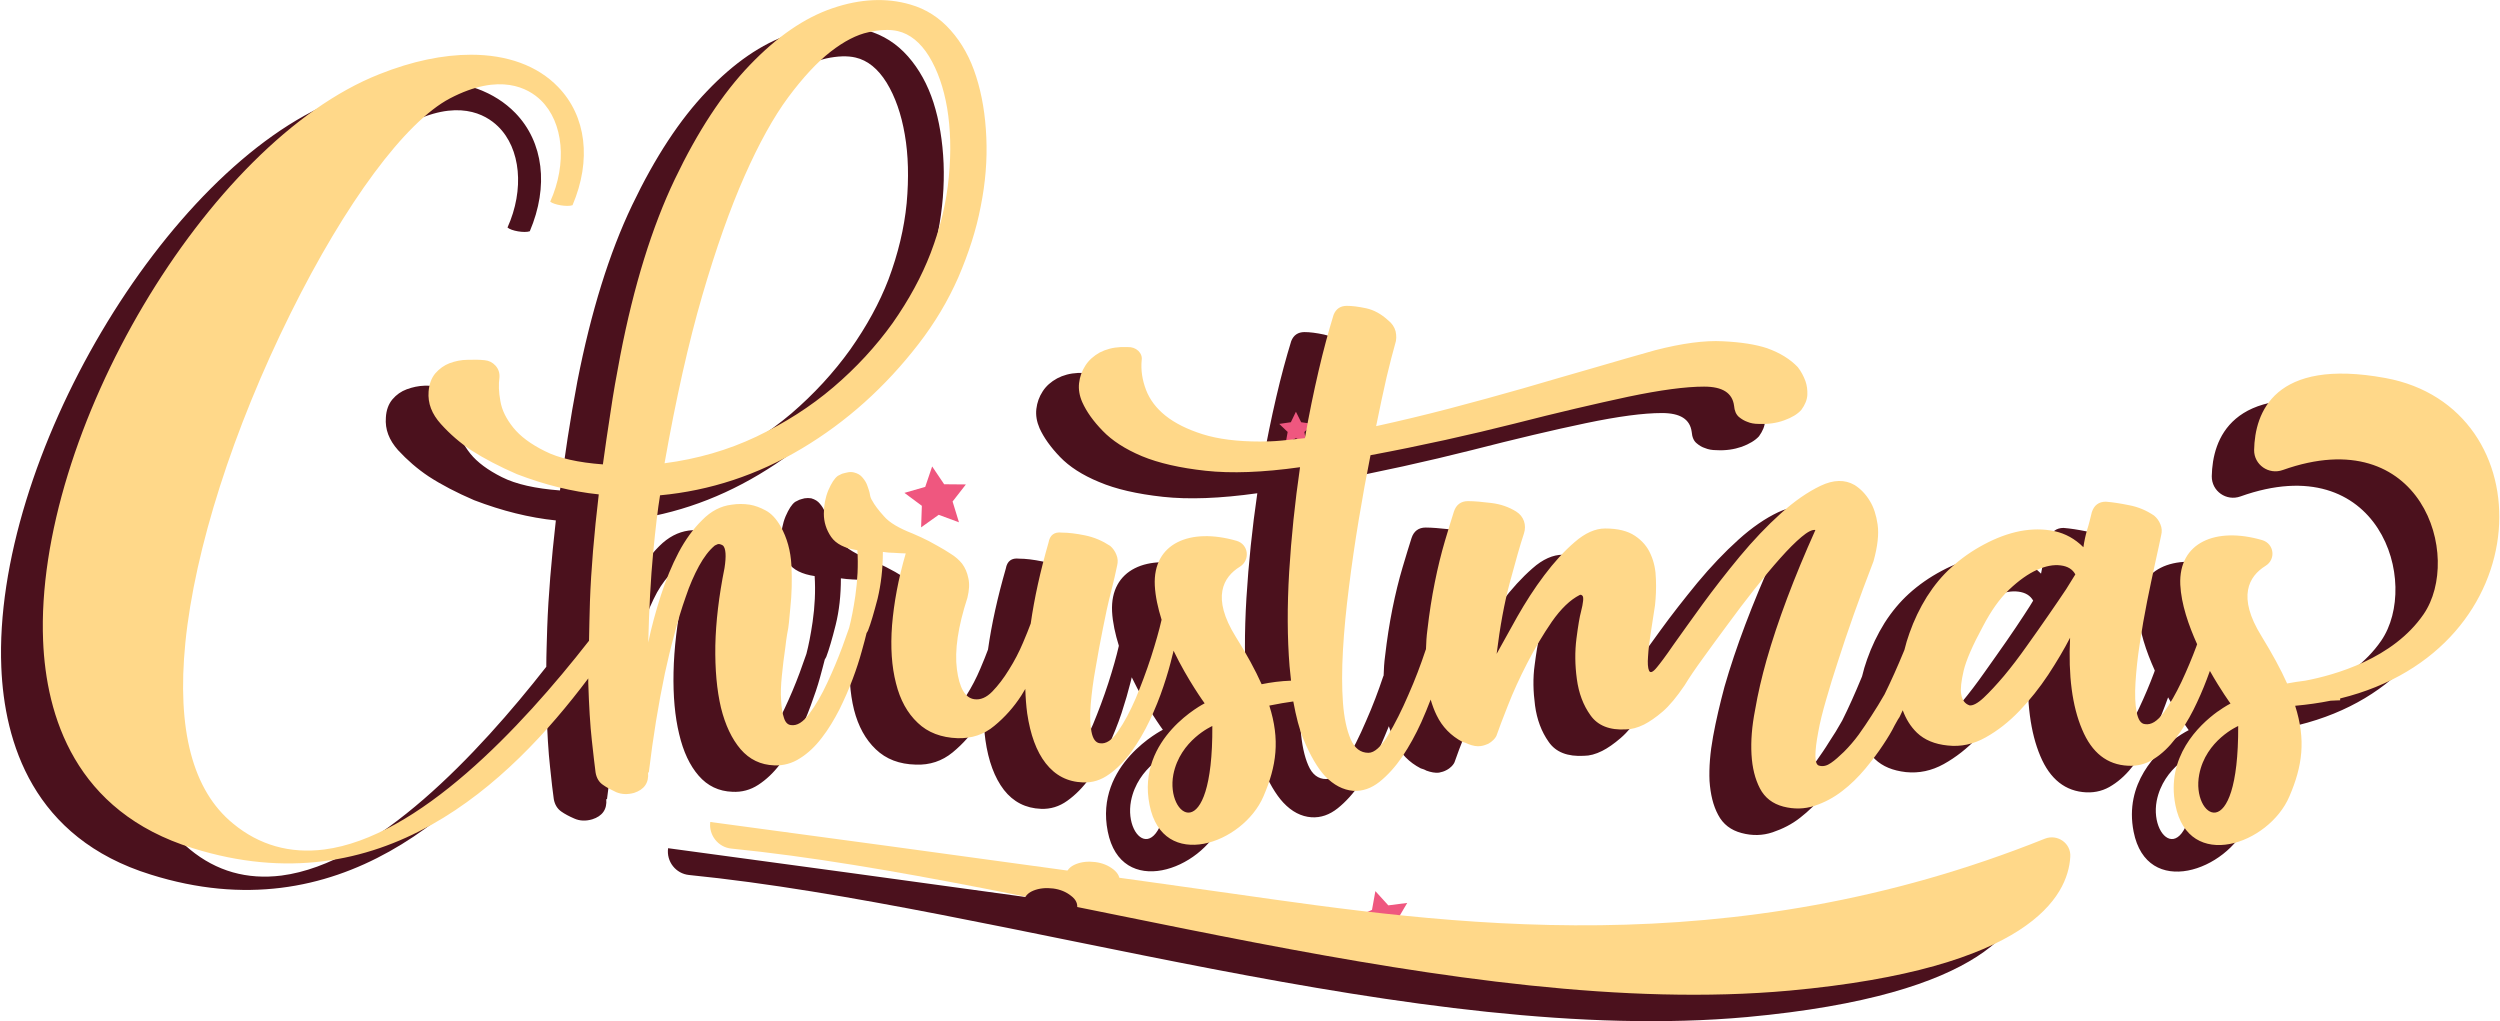 <svg width="1334" height="545" viewBox="0 0 1334 545" fill="none" xmlns="http://www.w3.org/2000/svg">
<path fill-rule="evenodd" clip-rule="evenodd" d="M1226.4 386.9V387.8C1226.4 387.8 1224.5 387.8 1221.3 388C1215.3 389.2 1209 390.2 1202.4 390.8C1208.2 409 1206.3 423 1199.3 439.2C1188.4 464.7 1145.6 479.7 1138.5 443.8C1133.4 418 1150.8 401.2 1161 393.8C1161 393.8 1161.1 393.8 1161.2 393.7C1165.1 391 1167.9 389.6 1167.9 389.6C1167.9 389.6 1162.7 382.5 1156.9 372.1C1156.4 373.6 1155.8 375.1 1155.2 376.7C1153.2 382.1 1150.8 387.5 1148.1 393C1145.3 398.4 1142.2 403.4 1138.7 408C1135.2 412.6 1131.4 416.3 1127.1 419C1122.97 421.733 1118.37 423 1113.3 422.8C1102.1 422.3 1093.9 415.8 1088.7 403.4C1083.43 390.933 1081.3 374.6 1082.3 354.4C1079.1 360.6 1075.2 367.3 1070.6 374.2C1066 381.2 1060.9 387.633 1055.3 393.5C1049.7 399.367 1043.67 404.1 1037.2 407.7C1030.7 411.3 1024 412.7 1017 412C1010 411.2 1004.6 409 1000.5 405.1C997.1 401.7 994.6 397.8 993 393.2C992.4 394.4 991.8 395.6 991.2 396.7C990.933 396.967 990.067 398.533 988.6 401.4C987.1 404.2 985.1 407.7 982.5 411.6C979.8 415.6 976.7 419.8 972.9 424.3C969.2 428.8 965.1 432.8 960.6 436.3C956.2 439.8 951.2 442.3 945.9 444.1C940.567 445.9 935.033 446.033 929.3 444.5C923.6 443 919.4 439.8 916.8 434.8C914.1 429.8 912.7 423.8 912.2 416.7C911.9 409.6 912.5 401.7 914.1 393C915.7 384.2 917.8 375.4 920.2 366.4C926.2 345.5 935 322.3 946.4 296.9C944.7 296.6 942.2 297.9 938.9 300.6C935.7 303.4 931.9 307.2 927.5 312C923.167 316.867 918.567 322.4 913.7 328.6C908.9 334.9 904.1 341.1 899.5 347.3C894.9 353.6 890.6 359.5 886.5 365.3C882.367 370.967 879.067 375.8 876.6 379.8C872.4 386 868.4 390.7 864.8 393.8C861.2 396.9 857.9 399.2 854.9 400.7C851.433 402.433 848.2 403.3 845.2 403.3C836.5 403.8 830.2 401.4 826.4 395.9C822.5 390.4 820.1 383.9 819.1 376.5C818.1 369 817.9 361.8 818.9 354.8C819.8 347.8 820.6 343.1 821.3 340.6C822.567 335.6 822.8 332.733 822 332C821.5 331.5 821.1 331.4 820.6 331.6C815.6 334.133 810.667 338.867 805.8 345.8C800.9 352.8 796.6 360.2 792.5 368.1C788.5 375.9 785.067 383.433 782.2 390.7C779.333 397.9 777.4 403 776.4 406C776.133 407 775.5 408 774.5 409C773.8 409.7 772.9 410.4 771.7 411C770.6 411.6 769.3 412 767.8 412.3C765.8 412.5 763.6 412.1 761.1 411.2C760.1 410.6 759.1 410.3 758.1 410C751.9 406.8 747.3 402.1 744.3 395.8C743 393.2 742 390.4 741.1 387.5C739.5 391.5 737.8 395.4 736 399.5C733 406.233 729.633 412.367 725.9 417.9C722.167 423.367 718.133 427.833 713.8 431.3C709.4 434.8 704.8 436.4 699.8 436.1C694.3 435.7 689.3 433.1 684.8 428.3C680.8 424.033 676.933 417.433 673.2 408.5C671 403.2 669.3 396.5 667.8 388.4C664.2 388.9 659.8 389.6 655 390.6C660.8 408.8 658.9 422.8 651.9 439C640.9 464.6 598.2 479.5 591.1 443.7C583.9 407.8 620.5 389.4 620.5 389.4C620.5 389.4 611.5 377.2 603.9 361.4C603.7 362.2 603.5 363.033 603.3 363.9C602.033 368.967 600.433 374.467 598.5 380.4C596.5 386.4 594.067 392.467 591.2 398.6C588.3 404.6 585.1 410.1 581.5 415.1C577.9 420.1 573.9 424.167 569.5 427.3C565.2 430.4 560.5 431.8 555.5 431.6C547.3 431.3 540.7 427.9 535.7 421.5C530.7 415 527.4 406.1 525.8 394.8C525.267 390.733 524.933 386.4 524.8 381.8C524.1 382.9 523.4 384 522.6 385.2C518.7 391.5 513.9 396.9 508.3 401.5C502.7 406.1 496.1 408.3 488.7 408C479.9 407.8 472.8 405.1 467.3 399.8C461.833 394.6 457.967 387.567 455.7 378.7C453.5 369.8 452.8 359.5 453.7 347.7C454.6 335.8 457 323.1 461 309.4C459 309.4 457 309.3 454.9 309.2C452.8 309.1 450.7 308.9 448.7 308.6C448.7 317.6 447.8 325.9 445.9 333.5C444 341.1 442.3 346.8 440.9 350.5C440.6 351 440.4 351.5 440.1 351.9C439.5 354.2 438.7 357.4 437.5 361.7C436.3 366.1 434.6 371.1 432.6 376.5C430.7 381.8 428.3 387.3 425.6 392.7C422.8 398.1 419.7 403.2 416.2 407.8C412.7 412.4 408.9 416 404.6 418.8C400.4 421.533 395.8 422.767 390.8 422.5C383.533 422.233 377.533 419.367 372.8 413.9C368.1 408.5 364.6 401.1 362.4 391.7C360.133 382.367 359.133 371.367 359.4 358.7C359.667 346.033 361.3 332.2 364.3 317.2C365.2 310.8 365 306.8 363.5 305.3C362.233 304.567 361.233 304.3 360.5 304.5L359 305.3C356 307.8 353.2 311.5 350.6 316.1C348 320.9 345.6 326.4 343.5 332.6C341.367 338.867 339.367 345.467 337.5 352.4C335.6 359.3 334 366.3 332.5 373.3C328.967 389.767 326.1 407.467 323.9 426.4H323.5C324 431.9 321.4 435.5 316 437.2C312.533 438.2 309.367 438.067 306.5 436.8C303.7 435.6 301.3 434.3 299.6 433.1C297.4 431.6 296 429.3 295.5 426.4C295 422.9 294.3 417.1 293.5 409.2C292.6 401.2 292 391 291.6 378.5C291.6 377.7 291.5 376.9 291.5 376.1C249.3 432.4 180.9 498.2 80.5 466.7C17.4 447.2 2.3 395.8 0.7 356C-3.8 245.5 88.2 90 179.6 53.5C197 46.5 213.7 43.1 228.5 43.1C247.8 43.1 263.9 48.9 275 60.3C290 75.8 292.9 99.4 282.7 123.4C279.8 124.4 272.8 123.2 270.8 121.4C279.9 101.2 277.9 79.2 265.7 67.4C259.1 61 244.1 52.3 217.3 66.4H217.2C193.4 79 161.6 121.9 132.1 181.2C101.5 242.9 81.1 306.9 76.1 356.9C71.4 403.3 80 435.7 101.4 453.3C115.5 464.9 131.8 469.5 150.2 467.2C200.4 460.7 255.1 402.3 291.5 355.8C291.5 349.2 291.8 342.2 292 334.7C292.6 317.9 294.2 298.9 296.6 277.7C282.467 276.233 267.933 272.633 253 266.9C243.7 262.9 235.6 258.7 228.7 254.2C222.7 250.2 217.3 245.5 212.4 240.2C207.6 234.8 205.4 229.1 205.9 222.8C206.1 218.9 207.3 215.6 209.4 213.1C211.5 210.6 214.1 208.8 217.1 207.7C220.1 206.6 223.3 205.9 226.6 205.8C230 205.8 233.1 205.8 235.8 206C238.067 206.267 240 207.267 241.6 209C243.2 210.8 243.9 212.9 243.6 215.4C243.133 218.867 243.333 223.033 244.2 227.9C245 232.7 247.3 237.5 251 242.1C254.7 246.7 260.4 250.9 267.8 254.6C275.3 258.4 285.7 260.7 298.8 261.7C300.1 252.8 301.5 243.4 302.9 233.7C304.4 224 306.1 213.9 308.1 203.4C315.367 166.333 325.1 135.033 337.3 109.5C349.5 83.967 362.833 63.667 377.3 48.6C391.7 33.5 406.4 23.4 421.4 18.3C436.3 13.2 450.1 12.6 462.8 16.3C471.3 18.7 478.5 23.3 484.5 30.1C490.433 36.833 494.967 45.033 498.1 54.7C501.2 64.4 503 75.3 503.5 87.2C503.967 99.2 502.967 111.5 500.5 124.1C498 136.7 494 149.2 488.6 161.8C483.067 174.4 475.967 186.3 467.3 197.5C449.6 220.4 428.8 239 405 253.2C381.2 267.4 356 275.7 329.4 278.2C328.133 285.467 326.9 295.767 325.7 309.1C324.433 322.433 323.567 338.3 323.1 356.7C324.7 348.5 327 340.1 329.8 331.7C332.5 323.2 335.7 315.6 339.3 308.7C342.9 301.8 347.1 296.1 351.8 291.4C356.6 286.6 361.8 283.9 367.5 283.1C370.7 282.7 374 282.7 377.2 283.1C379.933 283.633 382.8 284.7 385.8 286.3C388.8 287.9 391.4 290.7 393.6 294.7C397.2 300.9 399 307.9 399.4 315.6C399.9 323.4 399.7 330.9 398.9 338.4C398.7 340.9 398.4 343.4 398.2 345.9C397.9 347.9 397.6 350.1 397.2 352.4C396.8 354.8 396.5 357 396.3 359C395.5 364.467 394.867 369.633 394.4 374.5C393.9 379.4 393.7 383.7 394 387.6C394.2 391.5 394.7 394.6 395.5 396.9C396.233 399.3 397.467 400.6 399.2 400.8C402.5 401.3 405.7 399.3 409.1 394.7C412.5 390.1 415.7 384.6 418.6 378.2C421.6 371.867 424.3 365.467 426.7 359C428.167 354.933 429.367 351.567 430.3 348.9C431.5 344.3 432.6 338.7 433.6 331.9C434.8 323.6 435.2 315.4 434.7 307.4C427.967 306.4 423.3 304.067 420.7 300.4C418.1 296.6 416.8 292.467 416.8 288C416.8 283.533 417.6 279.367 419.2 275.5C420.9 271.6 422.5 269.1 424.3 267.8L426.5 266.7C427.3 266.4 428.2 266.2 429.3 265.9C430.5 265.7 431.7 265.7 432.9 265.9C434.9 266.5 436.4 267.4 437.5 268.8C438.7 270.2 439.6 271.7 440.2 273.3C440.7 274.9 441.2 276.4 441.4 277.8C441.6 279.2 442.1 280.2 442.6 281C443.8 283.3 445.9 286.1 448.9 289.4C451.8 292.8 457 295.8 464.2 298.6C464.7 298.8 466.2 299.5 468.7 300.6C471.2 301.7 474.2 303.3 477.7 305.2C479.9 306.467 482.167 307.833 484.5 309.3C486.9 310.833 488.933 312.633 490.6 314.7C492.2 316.8 493.3 319.4 493.9 322.4C494.6 325.4 494.4 328.8 493.4 332.8C488.4 348.3 486.5 361 487.8 370.9C489.1 380.9 492.1 386.2 497.1 387C500.367 387.467 503.567 386.1 506.7 382.9C509.8 379.7 512.8 375.8 515.6 371.2C518.5 366.6 521 361.8 523.1 356.8C524.833 352.733 526.2 349.333 527.2 346.6C529.1 333.1 532.3 318.7 536.7 303.4C537.4 299.4 539.8 297.6 543.8 298.1C547.267 298.1 551.433 298.6 556.3 299.6C561.1 300.6 565.5 302.5 569.6 305.2C571.067 306.467 572.167 308 572.9 309.8C573.8 311.8 573.8 313.7 573.3 315.6C572.6 319.2 571.5 323.9 570 329.9C568.5 335.8 567 342.3 565.7 349.3C564.3 356.2 563 363.3 561.8 370.4C560.5 377.4 559.7 383.9 559.2 389.8C558.733 395.6 558.867 400.433 559.6 404.3C560.333 408.167 561.833 410.2 564.1 410.4C567.3 410.9 570.6 408.9 573.8 404.1C577.1 399.4 580.2 393.5 583.2 386.6C586.1 379.6 588.9 372.2 591.4 364.5C593.867 356.833 595.733 350.233 597 344.7V344.5C595.1 338.4 593.7 332.1 593.4 326.3C592.3 303.7 612.3 295.3 637.1 302.5C643.5 304.4 644.4 312.8 638.8 316.3C629.9 321.8 623.5 332.6 636.6 353.7C642.5 363.1 647 371.4 650.4 378.9C655.3 378 660.6 377.3 666.1 377C665.833 374.533 665.567 371.967 665.3 369.3C664.033 354.367 663.967 337.6 665.1 319C666.233 300.533 668.167 281.933 670.9 263.2C651 266 634.2 266.6 620.5 265.1C606.8 263.6 595.4 261 586.5 257.2C577.5 253.5 570.6 249 565.6 243.8C560.6 238.6 556.967 233.5 554.7 228.5C553.2 225 552.6 221.6 553 218.2C553.4 214.8 554.5 211.7 556.4 208.8C558.2 206 560.8 203.7 564.1 201.9C567.3 200.2 571 199.2 575.2 199H579C581.2 199 583.067 199.667 584.6 201C586 202.4 586.7 204.1 586.4 206C585.9 211.3 586.7 216.5 588.7 221.8C590.7 227 594.1 231.6 599.1 235.6C604.1 239.6 610.9 243.1 619.1 245.7C627.367 248.3 637.6 249.6 649.8 249.6C653.3 249.6 657.1 249.5 661.2 249.1C665.3 248.7 669.4 248.3 673.7 247.8C675.9 235.1 678.4 223.1 681 211.9C683.6 200.7 686.3 190.8 689 182C690.267 178.8 692.633 177.2 696.1 177.2C698.9 177.2 702.333 177.633 706.4 178.5C710.5 179.4 714.4 181.6 718.2 185C720.1 186.5 721.5 188.5 722.1 190.8C722.6 193.2 722.6 195.5 721.9 197.7C720.6 201.9 719.1 207.7 717.3 215.3C715.6 222.7 713.7 231.5 711.7 241.4C724.4 238.6 737.5 235.5 750.8 232C764.1 228.5 777.3 224.9 790.2 221.2C803.1 217.4 815.7 213.8 827.8 210.3C839.867 206.767 850.767 203.667 860.5 201C874.967 197.267 887.033 195.633 896.7 196.1C906.433 196.567 914.3 197.8 920.3 199.8C927.3 202.4 932.7 205.7 936.7 209.9C938.5 212.2 939.9 214.7 940.8 217.4C941.6 219.7 941.9 222.1 941.8 224.7C941.7 227.4 940.6 230 938.6 232.8C936.6 235 933.533 236.867 929.4 238.4C925.3 239.8 920.8 240.5 915.8 240.2C913.533 240.2 911.533 239.833 909.8 239.1C908.267 238.633 906.767 237.767 905.3 236.5C903.8 235.3 902.9 233.2 902.7 230.5C901.8 223.7 896.6 220.4 886.8 220.4C876.933 220.4 863.4 222.2 846.2 225.8C829 229.4 808.7 234.2 785.3 240.2C761.9 246.1 736.4 251.8 708.7 257C706.5 267.9 704.4 279.4 702.4 291.5C700.4 303.567 698.667 315.533 697.2 327.4C695.7 339.2 694.6 350.4 694 361C693.4 371.6 693.4 380.9 694 389C694.6 397.1 696 403.6 698.1 408.4C700.2 413.3 703.4 415.7 707.6 415.7C710.8 415.7 714.4 412.6 718.1 406.3C721.833 400.1 725.433 392.933 728.9 384.8C732.5 376.7 735.5 368.7 738.1 360.9C738.2 360.7 738.2 360.6 738.3 360.5C738.4 357 738.6 353.5 739.1 349.9C740.1 341.167 741.4 332.8 743 324.8C744.6 316.9 746.4 309.5 748.4 302.8C750.4 296.067 752 290.833 753.2 287.1C754.4 283.4 757 281.5 760.7 281.5C764.2 281.5 768.4 281.9 773.2 282.4C778.1 283 782.5 284.6 786.5 287.1C788.5 288.3 789.8 290 790.6 292.1C791.3 294.3 791.3 296.5 790.6 298.7C788.6 304.9 786.1 313.5 783.1 324.6C780.1 335.8 777.8 348.5 776 362.9C779 357.5 782.7 350.8 787 343.1C791.4 335.4 796.1 328 801.4 321.1C806.6 314.2 812.1 308.2 817.7 303.3C823.2 298.4 828.7 296 833.9 296C840.633 296 845.933 297.3 849.8 299.9C853.7 302.5 856.5 305.8 858.2 309.8C860 313.8 860.9 318.3 861.1 323.1C861.2 328 861 332.6 860.5 337.1C859.767 341.633 859.033 346.367 858.3 351.3C857.567 356.3 857.067 360.6 856.8 364.2C856.5 367.8 856.7 370.4 857.3 371.9C857.967 373.367 859.4 372.733 861.6 370C863.1 368.3 866.1 364.4 870.4 358.1C874.8 351.9 879.9 344.7 885.9 336.5C891.9 328.2 898.5 319.8 905.7 311C912.967 302.267 920.267 294.6 927.6 288C934.9 281.4 942.1 276.5 948.9 273.3C955.766 270.033 961.8 269.9 967 272.9C970.2 274.9 973 277.7 975.2 281.4C977.2 284.667 978.567 288.867 979.3 294C980.033 299.067 979.3 305.6 977.1 313.6C969.3 333.8 963 351.7 958 367.4C955.8 374.1 953.7 380.7 951.9 387.2C950 393.6 948.6 399.5 947.6 404.7C946.6 409.967 946.1 414.2 946.1 417.4C946.1 420.667 946.833 422.433 948.3 422.7C950.3 423.2 952.3 422.7 954.4 421.2C956.5 419.7 958.8 417.7 961.3 415.2C964.1 412.4 966.7 409.4 969.2 406.1C971.6 402.7 973.9 399.4 975.9 396.1C978.4 392.4 980.7 388.6 983 384.5C984.733 381.033 986.467 377.367 988.2 373.5C989.933 369.633 991.567 365.833 993.1 362.1C993.3 361.7 993.4 361.3 993.6 360.9C994.3 357.9 995.2 354.9 996.3 351.8C998.7 345 1001.8 338.5 1005.6 332.4C1009.5 326.3 1013.8 321.2 1018.5 316.9C1023.7 312.167 1029.57 308.067 1036.1 304.6C1042.57 301.133 1048.97 298.767 1055.3 297.5C1061.7 296.233 1067.8 296.233 1073.6 297.5C1079.5 298.7 1084.6 301.6 1089.1 306.1C1089.63 302.833 1090.33 299.7 1091.2 296.7C1092.1 293.7 1092.9 290.6 1093.6 287.3C1094.8 283.6 1097.3 281.7 1101.1 281.7C1104.57 281.967 1108.73 282.6 1113.6 283.6C1118.4 284.6 1122.8 286.5 1126.8 289.2C1128.33 290.467 1129.47 292 1130.2 293.8C1131 295.8 1131.1 297.7 1130.6 299.6C1129.9 303.2 1128.8 308.1 1127.4 314.4C1126.1 320.7 1124.6 327.6 1123.1 335C1121.63 342.333 1120.33 349.767 1119.2 357.3C1118.1 364.9 1117.4 371.9 1116.9 378.2C1116.5 384.6 1116.7 389.8 1117.5 393.9C1118.3 398.1 1119.8 400.3 1122 400.5C1125.3 401 1128.5 399 1131.9 394.4C1135.3 389.8 1138.4 384.3 1141.4 377.9C1144.4 371.567 1147.1 365.167 1149.5 358.7C1149.6 358.3 1149.7 358.1 1149.8 357.8C1145.2 347.6 1141.4 336.4 1140.9 326C1139.8 303.4 1159.8 295 1184.5 302.3C1190.9 304.1 1192 312.6 1186.2 316.1C1177.4 321.5 1171 332.4 1184.1 353.5C1189.9 362.9 1194.5 371.2 1197.8 378.7C1201 378.2 1204.2 377.6 1207.5 377.3C1223.3 374.3 1254.3 365.6 1270.6 341.9C1291.7 311.1 1269.7 238.4 1195.5 264.9C1188 267.6 1180.1 262.1 1180.2 254.1C1180.6 234.3 1190.7 204.9 1250.2 215.7C1335.8 231.4 1334.2 360.3 1226.4 386.9ZM332.1 261.3C349.5 259 365.8 254.3 381 247C396.3 239.8 410 231 422.2 220.7C434.3 210.3 444.8 198.9 453.7 186.5C462.5 174 469.3 161.6 474.1 149.1C479.2 135.5 482.5 121.8 483.8 108.4C485 95 484.7 82.7 482.8 71.8C480.933 60.867 477.7 51.633 473.1 44.1C468.5 36.7 463 32.2 456.5 30.7C452.233 29.7 447 29.867 440.8 31.2C434.6 32.6 427.9 36.1 420.7 41.7C413.5 47.3 405.9 55.4 398.1 66C390.233 76.533 382.433 90.533 374.7 108C367.033 125.467 359.5 146.767 352.1 171.9C344.8 197.1 338.1 226.8 332.1 261.3ZM624.3 401.5C624.3 401.5 607.1 409 603.5 427.4C599.2 450.1 624.7 467.3 624.3 401.5ZM1084.9 320.5C1083.37 317.767 1080.73 316.167 1077 315.7C1073.3 315.2 1069.1 316 1064.3 318.1C1059.57 320.233 1054.67 323.733 1049.6 328.6C1044.5 333.4 1039.8 340 1035.6 348.2C1030.07 358.4 1026.6 366.3 1025.2 371.9C1023.9 377.5 1023.5 381.7 1024 384.4C1024.5 387.6 1026 389.6 1028.5 390.4C1030.2 390.6 1032.7 389.3 1035.9 386.3C1039.2 383.3 1042.8 379.4 1046.8 374.7C1050.8 369.9 1054.83 364.6 1058.9 358.8C1063.1 353 1066.9 347.4 1070.6 342.2C1074.2 337 1077.3 332.4 1079.9 328.4C1082.5 324.4 1084.2 321.8 1084.9 320.5ZM1171.7 401.5C1171.7 401.5 1154.4 409 1150.8 427.4C1146.6 450.1 1172.1 467.3 1171.7 401.5ZM356.5 452.6C356.5 452.6 519.2 474.5 635.5 491C749.2 507.2 899.7 529.4 1068.7 461.6C1075.3 459 1082.7 464.1 1082.2 471.3C1081 492.4 1060.4 530.9 932.2 542.7C756.9 558.6 535.4 483.7 367.7 466.9C360.6 466.2 355.5 459.7 356.5 452.6Z" fill="#4B111D"/>
<path d="M691.5 219.7L694.3 225.3L700.5 226.2L696 230.5L697.1 236.7L691.5 233.8L686 236.7L687.1 230.5L682.6 226.2L688.8 225.3L691.5 219.7ZM511.7 278.7L500.9 274.7L491.5 281.4L491.9 269.9L482.6 263L493.7 259.8L497.4 248.9L503.8 258.4L515.4 258.5L508.3 267.6L511.7 278.7ZM750.1 499.9L740.1 497.7L732.7 504.7L731.7 494.6L722.7 489.7L732.1 485.5L733.9 475.5L740.8 483.1L750.9 481.8L745.7 490.6L750.1 499.9Z" fill="#EF577F"/>
<path fill-rule="evenodd" clip-rule="evenodd" d="M1248.7 372.7V373.7C1248.7 373.7 1246.8 373.7 1243.6 373.9C1237.6 375.1 1231.3 376 1224.7 376.6C1230.5 394.8 1228.6 408.8 1221.6 425C1210.7 450.6 1167.9 465.5 1160.8 429.6C1155.7 403.9 1173.1 387.1 1183.3 379.7C1183.3 379.7 1183.4 379.6 1183.5 379.6C1187.4 376.8 1190.2 375.4 1190.2 375.4C1190.2 375.4 1185 368.3 1179.2 358C1178.7 359.5 1178.1 361 1177.5 362.6C1175.5 367.9 1173.1 373.4 1170.4 378.8C1167.6 384.3 1164.5 389.3 1161 393.9C1157.5 398.5 1153.7 402.2 1149.4 404.9C1145.27 407.633 1140.67 408.867 1135.6 408.6C1124.4 408.1 1116.2 401.7 1111 389.2C1105.73 376.8 1103.6 360.5 1104.6 340.3C1101.4 346.5 1097.5 353.1 1092.9 360.1C1088.3 367.033 1083.2 373.433 1077.6 379.3C1072 385.167 1065.97 389.9 1059.5 393.5C1053.1 397.1 1046.3 398.6 1039.3 397.8C1032.3 397.1 1026.9 394.8 1022.9 391C1019.4 387.6 1017 383.6 1015.3 379C1014.8 380.2 1014.1 381.4 1013.6 382.6C1013.33 382.867 1012.43 384.4 1010.9 387.2C1009.5 390.1 1007.4 393.6 1004.8 397.5C1002.2 401.5 999 405.7 995.3 410.2C991.5 414.7 987.5 418.7 983 422.1C978.5 425.6 973.6 428.2 968.2 430C962.867 431.733 957.333 431.867 951.6 430.4C945.9 428.9 941.7 425.7 939.1 420.7C936.5 415.7 935 409.7 934.6 402.6C934.2 395.4 934.8 387.6 936.5 378.9C938 370.1 940.1 361.2 942.6 352.3C948.6 331.3 957.3 308.2 968.7 282.8C967 282.5 964.5 283.8 961.3 286.5C958.033 289.233 954.233 293.033 949.9 297.9C945.567 302.767 940.967 308.3 936.1 314.5C931.2 320.7 926.5 326.9 921.9 333.2C917.3 339.4 912.9 345.4 908.8 351.1C904.667 356.767 901.367 361.633 898.9 365.7C894.7 371.9 890.8 376.6 887.2 379.7C883.6 382.8 880.2 385.1 877.3 386.6C873.767 388.333 870.533 389.2 867.6 389.2C858.9 389.7 852.6 387.2 848.7 381.7C844.8 376.3 842.4 369.8 841.4 362.3C840.4 354.9 840.3 347.7 841.2 340.7C842.1 333.7 842.9 329 843.6 326.5C844.867 321.5 845.133 318.633 844.4 317.9C843.9 317.4 843.4 317.2 842.9 317.5C837.9 320.033 832.967 324.767 828.1 331.7C823.3 338.7 818.9 346.1 814.9 353.9C810.833 361.767 807.4 369.3 804.6 376.5C801.733 383.767 799.8 388.867 798.8 391.8C798.533 392.8 797.9 393.8 796.9 394.8C796.1 395.6 795.2 396.3 794.1 396.9C792.9 397.4 791.6 397.9 790.1 398.1C788.1 398.4 785.9 398 783.4 397C782.4 396.5 781.4 396.1 780.4 395.9C774.2 392.6 769.6 387.9 766.6 381.7C765.3 379.1 764.3 376.3 763.4 373.3C761.9 377.3 760.2 381.3 758.4 385.4C755.333 392.133 751.967 398.233 748.3 403.7C744.567 409.167 740.5 413.667 736.1 417.2C731.8 420.6 727.1 422.3 722.1 422C716.6 421.5 711.7 418.9 707.1 414.2C703.1 409.933 699.233 403.333 695.5 394.4C693.3 389.1 691.6 382.4 690.1 374.3C686.5 374.8 682.1 375.5 677.3 376.5C683.1 394.7 681.2 408.7 674.2 424.9C663.3 450.4 620.5 465.4 613.4 429.5C606.2 393.7 642.8 375.3 642.8 375.3C642.8 375.3 633.8 363 626.2 347.2C626.067 348 625.867 348.833 625.6 349.7C624.4 354.833 622.8 360.367 620.8 366.3C618.8 372.3 616.367 378.333 613.5 384.4C610.6 390.5 607.4 396 603.8 401C600.2 406 596.233 410.033 591.9 413.1C587.5 416.3 582.9 417.7 577.9 417.5C569.6 417.2 563.1 413.8 558 407.3C553 400.9 549.8 392 548.1 380.6C547.567 376.533 547.233 372.2 547.1 367.6C546.4 368.8 545.7 369.9 545 371.1C541 377.3 536.2 382.7 530.6 387.3C525 392 518.5 394.1 511 393.9C502.3 393.6 495.1 390.9 489.7 385.7C484.167 380.5 480.3 373.467 478.1 364.6C475.8 355.7 475.1 345.4 476 333.6C477 321.7 479.3 309 483.3 295.3C481.4 295.3 479.3 295.1 477.2 295C475.1 295 473.1 294.8 471.1 294.5C471.1 303.5 470.1 311.8 468.3 319.4C466.3 327 464.7 332.6 463.2 336.4C463 336.9 462.7 337.3 462.4 337.8C461.9 340 461 343.3 459.8 347.6C458.6 352 457 357 455 362.3C453 367.7 450.6 373.1 447.9 378.6C445.1 384 442.1 389.1 438.5 393.7C435 398.3 431.2 401.9 426.9 404.6C422.7 407.333 418.1 408.6 413.1 408.4C405.9 408.133 399.933 405.267 395.2 399.8C390.5 394.3 387 386.9 384.7 377.6C382.5 368.267 381.5 357.233 381.7 344.5C381.967 331.833 383.6 318.033 386.6 303.1C387.6 296.7 387.3 292.6 385.8 291.1C384.6 290.367 383.633 290.133 382.9 290.4L381.4 291.1C378.3 293.7 375.6 297.3 373 302C370.4 306.8 368 312.2 365.9 318.5C363.7 324.7 361.7 331.3 359.9 338.3C358 345.2 356.3 352.2 354.8 359.2C351.333 375.667 348.467 393.333 346.2 412.2H345.8C346.3 417.7 343.8 421.3 338.3 423.1C334.833 424.033 331.667 423.9 328.8 422.7C326 421.4 323.7 420.2 321.9 418.9C319.7 417.5 318.3 415.2 317.8 412.2C317.3 408.7 316.7 403 315.8 395C314.9 387 314.3 376.8 313.9 364.4C313.9 363.6 313.9 362.8 313.9 362C271.6 418.2 203.2 484 102.9 452.6C39.8 433.1 24.6 381.6 23 341.9C18.5 231.4 110.5 75.9 202.4 39.6C219.9 32.6 236.5 29.2 251.3 29.2C270.6 29.2 286.8 35 297.8 46.4C312.9 62 315.7 85.5 305.5 109.5C302.7 110.5 295.6 109.3 293.6 107.6C302.7 87.3 300.7 65.3 288.6 53.5C282 47.1 266.9 38.5 240.1 52.5C216.2 65.1 184.4 108 155 167.3C124.4 229 103.9 293 98.9 343C94.3 389.4 102.8 421.8 124.3 439.4C138.3 451 154.7 455.6 173 453.3C223.2 446.8 278 388.4 314.3 341.9C314.4 335.3 314.6 328.3 314.8 320.8C315.4 304 317 285 319.5 263.8C305.3 262.333 290.733 258.733 275.8 253C266.6 249 258.5 244.8 251.5 240.3C245.5 236.3 240.1 231.633 235.3 226.3C230.4 220.9 228.2 215.2 228.7 208.9C229 205 230.2 201.7 232.3 199.2C234.4 196.8 237 194.9 239.9 193.8C242.9 192.7 246.1 192 249.5 192C252.8 191.9 255.9 191.9 258.6 192.2C260.867 192.4 262.8 193.367 264.4 195.1C266 196.9 266.7 199 266.5 201.5C266 205 266.1 209.2 267 214C267.8 218.9 270.2 223.6 273.9 228.2C277.6 232.8 283.2 237 290.7 240.7C298.1 244.5 308.5 246.8 321.7 247.8C322.9 238.9 324.3 229.5 325.8 219.8C327.2 210.1 329 200 331 189.6C338.2 152.467 347.9 121.133 360.1 95.6C372.3 70.067 385.633 49.767 400.1 34.7C414.6 19.6 429.2 9.5 444.2 4.4C459.1 -0.7 473 -1.3 485.7 2.4C494.1 4.8 501.3 9.4 507.3 16.2C513.3 22.933 517.833 31.167 520.9 40.9C524 50.6 525.8 61.4 526.3 73.4C526.833 85.333 525.833 97.6 523.3 110.2C520.9 122.8 516.8 135.3 511.4 147.9C505.867 160.5 498.767 172.4 490.1 183.6C472.4 206.5 451.7 225.1 427.9 239.3C404.1 253.5 378.9 261.8 352.2 264.3C351 271.567 349.767 281.867 348.5 295.2C347.233 308.533 346.367 324.4 345.9 342.8C347.6 334.6 349.9 326.3 352.6 317.8C355.333 309.333 358.5 301.667 362.1 294.8C365.7 288 369.9 282.2 374.7 277.5C379.4 272.7 384.6 270 390.4 269.3C393.6 268.8 396.8 268.8 400.1 269.3C402.833 269.767 405.667 270.8 408.6 272.4C411.6 274 414.2 276.8 416.5 280.8C420 287 421.9 294 422.3 301.7C422.7 309.5 422.5 317.1 421.7 324.5C421.5 327 421.2 329.5 421 332C420.8 334 420.5 336.2 420 338.5C419.6 340.9 419.3 343.1 419.1 345.1C418.3 350.567 417.667 355.733 417.2 360.6C416.7 365.5 416.5 369.8 416.8 373.7C417 377.6 417.5 380.7 418.3 383C419.033 385.4 420.267 386.7 422 386.9C425.3 387.4 428.5 385.4 431.9 380.8C435.3 376.2 438.5 370.7 441.4 364.4C444.4 358 447.1 351.567 449.5 345.1C450.967 341.033 452.167 337.667 453.1 335C454.3 330.4 455.4 324.8 456.4 318C457.6 309.7 458 301.5 457.5 293.6C450.767 292.6 446.1 290.233 443.5 286.5C440.9 282.7 439.6 278.567 439.6 274.1C439.6 269.633 440.4 265.467 442 261.6C443.7 257.7 445.3 255.2 447.1 253.9L449.3 252.8C450.1 252.6 451 252.3 452.1 252.1C453.3 251.8 454.5 251.8 455.7 252.1C457.7 252.6 459.2 253.5 460.3 254.9C461.5 256.3 462.4 257.8 462.9 259.4C463.5 261.1 464 262.5 464.2 263.9C464.4 265.3 464.9 266.4 465.4 267.1C466.6 269.4 468.7 272.2 471.7 275.5C474.6 278.9 479.8 281.9 487 284.7C487.5 284.9 489 285.6 491.5 286.7C494 287.8 497 289.4 500.5 291.4C502.7 292.6 504.967 293.967 507.3 295.5C509.7 296.967 511.733 298.733 513.4 300.8C515 303 516.1 305.5 516.7 308.5C517.4 311.5 517.2 314.9 516.2 319C511.2 334.4 509.3 347.1 510.6 357.1C511.9 367 514.9 372.4 519.9 373.1C523.167 373.567 526.367 372.2 529.5 369C532.6 365.8 535.6 361.9 538.4 357.3C541.3 352.7 543.8 347.9 545.9 342.9C547.633 338.833 549 335.433 550 332.7C551.9 319.3 555.1 304.8 559.5 289.5C560.2 285.5 562.6 283.7 566.6 284.2C570.067 284.2 574.233 284.7 579.1 285.7C583.9 286.7 588.3 288.6 592.4 291.3C593.867 292.567 594.967 294.133 595.7 296C596.5 297.9 596.6 299.8 596.1 301.8C595.4 305.3 594.3 310 592.8 316C591.267 321.933 589.833 328.4 588.5 335.4C587.1 342.3 585.8 349.4 584.6 356.5C583.3 363.5 582.5 370 582 375.9C581.533 381.7 581.667 386.533 582.4 390.4C583.133 394.267 584.633 396.333 586.9 396.6C590.1 397.1 593.4 395 596.6 390.2C599.9 385.5 603 379.6 606 372.7C608.9 365.7 611.7 358.3 614.2 350.6C616.667 342.933 618.533 336.333 619.8 330.8C619.8 330.8 619.8 330.7 619.8 330.6C617.9 324.5 616.5 318.3 616.2 312.4C615.1 289.8 635.1 281.4 659.9 288.6C666.3 290.5 667.2 298.9 661.6 302.4C652.7 307.9 646.3 318.7 659.4 339.8C665.3 349.2 669.8 357.5 673.2 365.1C678.1 364.1 683.3 363.4 688.9 363.2C688.633 360.667 688.367 358.067 688.1 355.4C686.9 340.5 686.8 323.7 687.9 305.2C689.033 286.667 690.967 268.033 693.7 249.3C673.8 252.1 657 252.7 643.3 251.2C629.6 249.7 618.2 247.1 609.3 243.4C600.3 239.6 593.4 235.1 588.4 229.9C583.4 224.767 579.767 219.667 577.5 214.6C576 211.2 575.4 207.7 575.8 204.4C576.2 201 577.3 197.9 579.2 195C581 192.2 583.6 189.9 586.8 188.1C590.1 186.4 593.8 185.4 598 185.2H601.8C604 185.133 605.867 185.8 607.4 187.2C608.8 188.6 609.5 190.3 609.2 192.2C608.7 197.5 609.5 202.7 611.5 208C613.5 213.2 616.9 217.8 621.9 221.8C626.9 225.8 633.5 229.1 641.7 231.7C649.967 234.3 660.2 235.6 672.4 235.6C675.8 235.6 679.7 235.5 683.8 235.1C687.9 234.7 692 234.3 696.3 233.8C698.5 221.1 701 209.1 703.6 197.9C706.2 186.7 708.9 176.8 711.6 168C712.867 164.8 715.233 163.2 718.7 163.2C721.5 163.2 724.933 163.633 729 164.5C733.1 165.4 737 167.5 740.8 171C742.7 172.5 744.1 174.5 744.7 176.8C745.2 179.1 745.2 181.5 744.4 183.7C743.2 187.9 741.7 193.7 739.9 201.2C738.2 208.7 736.3 217.4 734.3 227.4C747 224.6 760.1 221.5 773.4 218C786.7 214.5 799.9 210.9 812.8 207.2C825.7 203.4 838.3 199.8 850.4 196.3C862.467 192.767 873.367 189.633 883.1 186.9C897.567 183.167 909.633 181.567 919.3 182.1C929.033 182.567 936.9 183.8 942.9 185.8C949.9 188.3 955.3 191.7 959.3 195.9C961.1 198.2 962.4 200.7 963.4 203.4C964.2 205.7 964.5 208.1 964.4 210.7C964.266 213.3 963.2 215.967 961.2 218.7C959.2 220.967 956.133 222.833 952 224.3C947.9 225.8 943.4 226.4 938.4 226.2C936.133 226.2 934.133 225.833 932.4 225.1C930.867 224.567 929.367 223.7 927.9 222.5C926.4 221.2 925.5 219.2 925.3 216.5C924.4 209.7 919.2 206.3 909.3 206.3C899.5 206.3 886 208.1 868.8 211.7C851.6 215.4 831.3 220.1 807.9 226.1C784.5 232 759 237.7 731.3 242.9C729.1 253.9 727 265.4 725 277.5C723 289.567 721.267 301.5 719.8 313.3C718.3 325.1 717.2 336.3 716.6 346.9C716 357.5 716 366.9 716.6 375C717.2 383 718.6 389.5 720.7 394.4C722.8 399.3 726 401.7 730.2 401.7C733.4 401.7 736.9 398.5 740.7 392.3C744.433 386.033 748.033 378.867 751.5 370.8C755.1 362.7 758.1 354.7 760.7 346.9C760.8 346.7 760.8 346.6 760.9 346.4C761 342.9 761.2 339.4 761.7 335.8C762.7 327.067 764 318.733 765.6 310.8C767.2 302.8 769 295.5 771 288.7C773 281.967 774.6 276.733 775.8 273C777 269.3 779.6 267.4 783.3 267.4C786.8 267.4 791 267.8 795.8 268.4C800.7 269 805.1 270.5 809.1 273C811.1 274.3 812.4 275.9 813.2 278.1C813.9 280.2 813.9 282.4 813.2 284.6C811.1 290.9 808.7 299.5 805.7 310.6C802.7 321.7 800.4 334.4 798.6 348.9C801.6 343.4 805.3 336.8 809.6 329.1C814 321.4 818.7 314 824 307C829.2 300.1 834.6 294.1 840.2 289.3C845.8 284.4 851.3 282 856.5 282C863.233 282 868.533 283.3 872.4 285.9C876.3 288.5 879.1 291.8 880.8 295.8C882.6 299.8 883.5 304.2 883.6 309.1C883.8 313.9 883.6 318.5 883.1 323.1C882.367 327.567 881.633 332.3 880.9 337.3C880.1 342.3 879.6 346.6 879.4 350.2C879.1 353.8 879.3 356.4 879.9 357.8C880.567 359.333 882 358.733 884.2 356C885.7 354.2 888.7 350.3 893 344C897.4 337.9 902.5 330.6 908.5 322.4C914.5 314.2 921.1 305.7 928.3 297C935.567 288.267 942.867 280.6 950.2 274C957.5 267.4 964.6 262.5 971.5 259.2C978.367 255.933 984.4 255.8 989.6 258.8C992.8 260.8 995.6 263.7 997.8 267.4C999.8 270.667 1001.17 274.833 1001.9 279.9C1002.63 285.033 1001.9 291.567 999.7 299.5C991.9 319.7 985.6 337.6 980.6 353.3C978.4 360 976.3 366.7 974.5 373.1C972.6 379.6 971.1 385.5 970.2 390.7C969.2 395.9 968.7 400.133 968.7 403.4C968.7 406.667 969.433 408.4 970.9 408.6C972.8 409.1 974.9 408.6 977 407.1C979.1 405.7 981.4 403.6 983.9 401.2C986.7 398.4 989.3 395.4 991.8 392C994.2 388.6 996.5 385.3 998.5 382.1C1001 378.3 1003.3 374.5 1005.6 370.5C1007.33 366.967 1009.07 363.267 1010.8 359.4C1012.53 355.533 1014.17 351.733 1015.7 348C1015.9 347.6 1016 347.2 1016.2 346.8C1016.9 343.8 1017.8 340.9 1018.9 337.8C1021.3 331 1024.4 324.5 1028.2 318.4C1032.1 312.3 1036.4 307.1 1041.1 302.9C1046.3 298.1 1052.17 293.967 1058.7 290.5C1065.17 287.033 1071.57 284.667 1077.9 283.4C1084.3 282.2 1090.4 282.2 1096.2 283.4C1102.1 284.7 1107.2 287.5 1111.7 292C1112.17 288.733 1112.83 285.633 1113.7 282.7C1114.7 279.6 1115.4 276.5 1116.2 273.3C1117.4 269.6 1119.9 267.7 1123.7 267.7C1127.17 267.967 1131.33 268.6 1136.2 269.6C1141 270.5 1145.4 272.4 1149.4 275.1C1150.93 276.367 1152.07 277.933 1152.8 279.8C1153.6 281.7 1153.7 283.6 1153.2 285.6C1152.5 289.1 1151.4 294 1150 300.4C1148.6 306.7 1147.2 313.6 1145.7 320.9C1144.23 328.233 1142.93 335.7 1141.8 343.3C1140.6 350.9 1139.9 357.8 1139.5 364.2C1139.1 370.5 1139.3 375.8 1140.1 379.9C1140.9 384 1142.3 386.2 1144.6 386.4C1147.9 386.9 1151.1 384.9 1154.5 380.3C1157.9 375.7 1161 370.2 1164 363.9C1167 357.5 1169.7 351.067 1172.1 344.6C1172.1 344.3 1172.3 344 1172.4 343.8C1167.8 333.6 1163.9 322.3 1163.4 312C1162.4 289.4 1182.4 281 1207.1 288.2C1213.5 290.1 1214.6 298.5 1208.8 302C1200 307.5 1193.6 318.3 1206.7 339.4C1212.5 348.9 1217 357.1 1220.4 364.7C1223.5 364.1 1226.8 363.6 1230.1 363.2C1245.9 360.2 1276.9 351.5 1293.2 327.8C1314.3 297.1 1292.3 224.4 1218.1 250.8C1210.6 253.5 1202.7 248 1202.8 240.1C1203.2 220.3 1213.3 190.8 1272.8 201.7C1358.3 217.3 1356.7 346.2 1248.7 372.7ZM354.6 247.2C372.1 244.9 388.4 240.2 403.6 233C418.8 225.7 432.5 217 444.7 206.6C456.9 196.2 467.4 184.8 476.3 172.4C485 160 491.8 147.5 496.6 135C501.8 121.4 505.1 107.7 506.3 94.3C507.6 80.9 507.2 68.6 505.4 57.7C503.533 46.767 500.3 37.533 495.7 30C491.1 22.6 485.5 18.1 479.1 16.6C474.833 15.6 469.6 15.8 463.4 17.2C457.2 18.5 450.4 22 443.2 27.6C436 33.2 428.5 41.3 420.6 51.9C412.8 62.433 405.033 76.433 397.3 93.9C389.567 111.367 382.033 132.667 374.7 157.8C367.4 182.9 360.7 212.7 354.6 247.2ZM646.9 387.4C646.9 387.4 629.7 394.9 626.1 413.3C621.8 436 647.3 453.2 646.9 387.4ZM1107.4 306.5C1105.93 303.767 1103.33 302.167 1099.6 301.7C1095.8 301.2 1091.6 302 1086.9 304.1C1082.17 306.233 1077.23 309.733 1072.1 314.6C1067 319.4 1062.4 326 1058.1 334.2C1052.57 344.4 1049.13 352.3 1047.8 357.9C1046.5 363.5 1046 367.7 1046.5 370.4C1047 373.6 1048.5 375.6 1051 376.4C1052.7 376.6 1055.3 375.3 1058.5 372.3C1061.8 369.2 1065.3 365.4 1069.3 360.7C1073.3 355.9 1077.37 350.567 1081.5 344.7C1085.6 339 1089.5 333.4 1093.1 328.2C1096.7 322.9 1099.9 318.4 1102.5 314.4C1105.1 310.3 1106.7 307.7 1107.4 306.5ZM1194.3 387.4C1194.3 387.4 1177 394.9 1173.5 413.3C1169.1 436 1194.6 453.2 1194.3 387.4ZM379 438.6C379 438.6 541.8 460.4 658.1 476.9C771.8 493.1 922.2 515.3 1091.2 447.5C1097.9 444.9 1105.2 450 1104.7 457.2C1103.5 478.3 1082.9 516.9 954.8 528.6C779.5 544.5 558 469.6 390.2 452.8C383.2 452.1 378.1 445.6 379 438.6Z" fill="#FFD889"/>
<path d="M549.4 488C552 490.2 555.3 491.4 559.3 491.9C563.1 492.4 566.4 492.1 569.4 490.8C572.4 489.6 574.2 487.6 574.7 484.9C575.2 482.4 574.2 480 571.5 478C568.9 475.9 565.7 474.6 562 474.1C558 473.6 554.5 474 551.5 475.2C548.5 476.4 546.8 478.3 546.3 480.8C545.7 483.5 546.8 486 549.4 488Z" fill="#4B111D"/>
<path d="M572 474C574.6 476.1 577.9 477.4 581.9 477.8C585.6 478.3 589 478 592 476.7C595 475.5 596.8 473.5 597.3 470.8C597.8 468.3 596.7 466 594.1 463.9C591.4 461.8 588.3 460.5 584.5 460C580.5 459.5 577.1 459.9 574.1 461.1C571.1 462.3 569.3 464.2 568.8 466.7C568.3 469.4 569.3 471.8 572 474Z" fill="#FFD889"/>
</svg>
